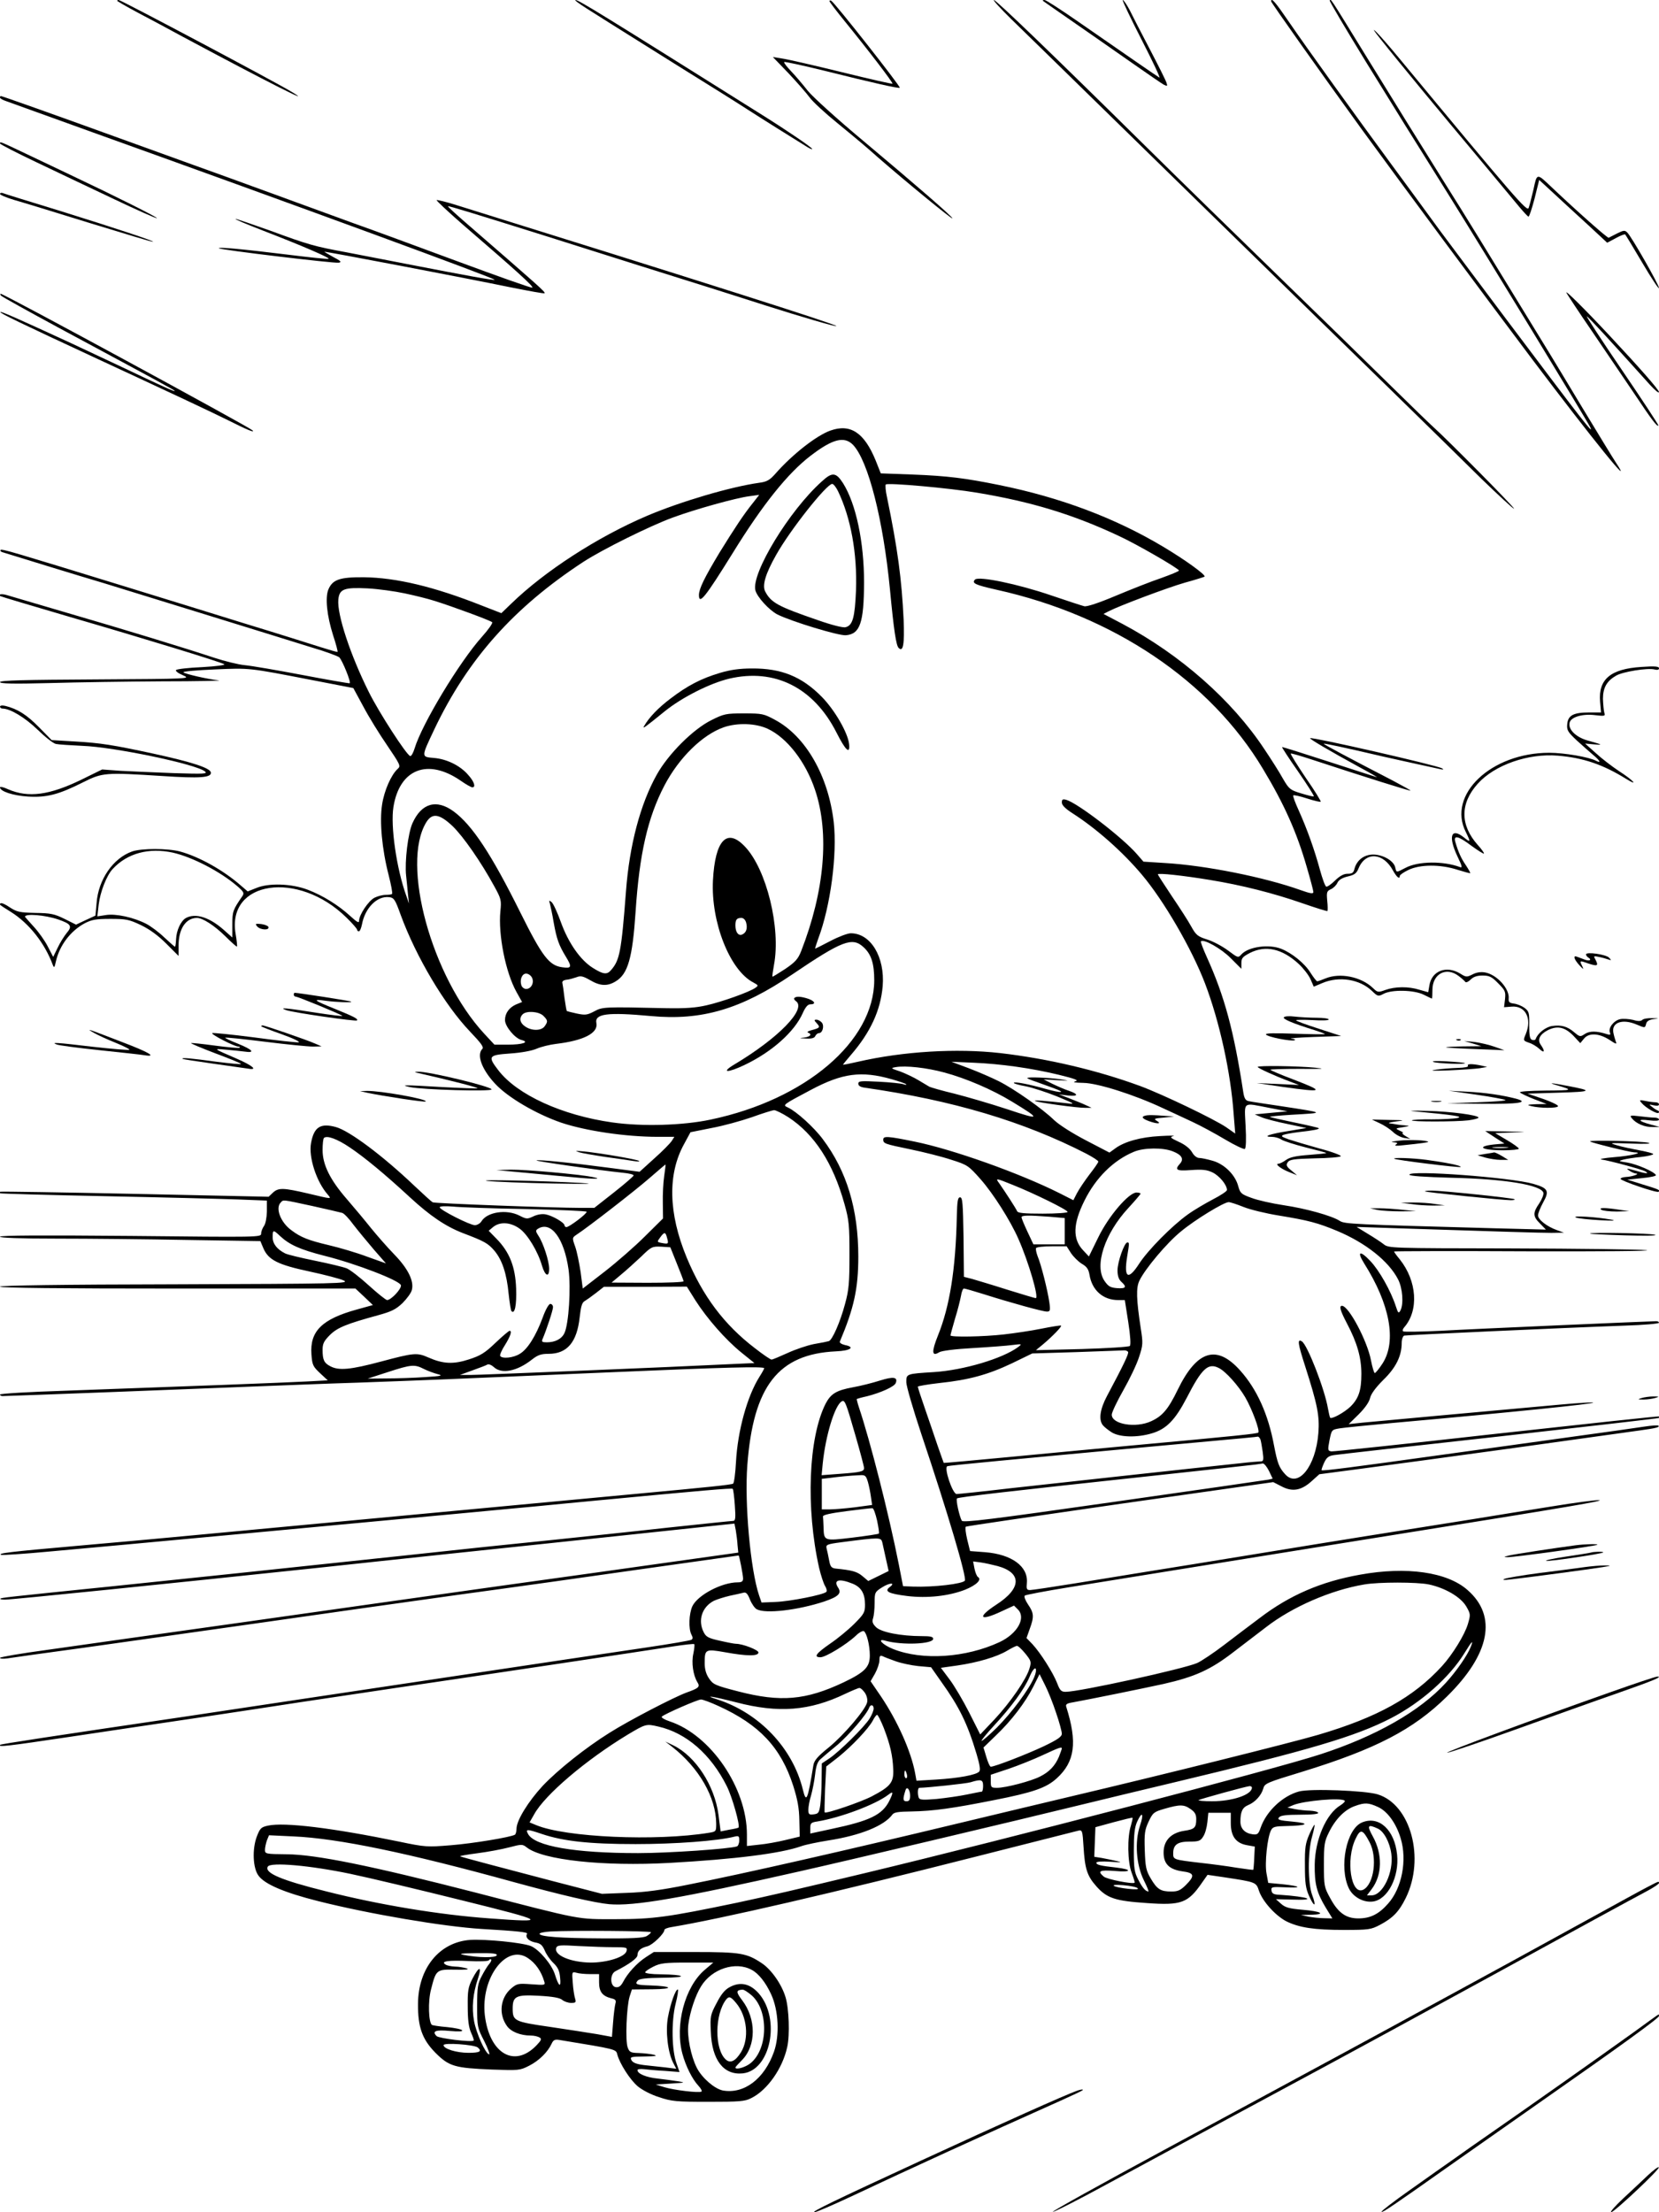 <?xml version="1.0" standalone="no"?>
<!DOCTYPE svg PUBLIC "-//W3C//DTD SVG 20010904//EN"
 "http://www.w3.org/TR/2001/REC-SVG-20010904/DTD/svg10.dtd">
<svg version="1.0" xmlns="http://www.w3.org/2000/svg"
 width="864pt" height="1152pt" viewBox="0 0 864 1152"
 preserveAspectRatio="xMidYMid meet">

<g transform="translate(0,1152) scale(0.1,-0.1)"
fill="#000000" stroke="none">
<path d="M610 11516 c0 -2 48 -30 108 -62 59 -31 166 -88 237 -127 443 -237
689 -361 565 -286 -76 47 -890 479 -902 479 -4 0 -8 -2 -8 -4z"/>
<path d="M3055 11476 c39 -25 95 -60 125 -79 30 -19 188 -118 351 -220 163
-101 327 -204 365 -229 68 -44 247 -156 304 -191 17 -11 30 -16 30 -13 0 7
-123 91 -260 177 -835 524 -956 599 -973 599 -7 0 20 -20 58 -44z"/>
<path d="M4320 11514 c0 -4 35 -50 78 -103 123 -151 254 -322 250 -327 -2 -2
-121 25 -263 60 -143 35 -282 67 -310 71 l-50 8 82 -85 c44 -47 94 -104 110
-126 16 -22 81 -82 144 -133 117 -96 143 -118 213 -180 141 -123 386 -324 386
-316 0 9 -194 177 -466 405 -132 110 -261 227 -287 259 -25 32 -64 78 -87 102
-23 24 -39 45 -36 48 2 3 98 -18 212 -46 252 -63 386 -93 390 -88 6 5 -337
441 -357 453 -5 3 -9 2 -9 -2z"/>
<path d="M5265 11422 c55 -53 309 -302 565 -552 256 -250 555 -543 665 -650
673 -657 932 -909 1222 -1195 90 -87 165 -156 168 -154 4 5 -344 357 -420 425
-16 14 -122 117 -235 228 -113 111 -376 368 -585 571 -209 203 -506 493 -660
645 -489 483 -797 780 -809 780 -6 0 34 -44 89 -98z"/>
<path d="M5431 11516 c2 -2 27 -19 54 -38 149 -103 295 -205 418 -291 76 -53
147 -102 158 -108 19 -9 20 -8 14 10 -3 11 -42 89 -86 173 -44 84 -92 177
-106 206 -15 28 -31 52 -36 52 -4 0 40 -93 98 -206 58 -113 100 -202 93 -198
-14 8 -153 104 -424 292 -89 62 -167 112 -174 112 -8 0 -11 -2 -9 -4z"/>
<path d="M6620 11513 c1 -8 255 -367 473 -668 213 -292 621 -843 886 -1195
312 -414 541 -697 436 -538 -16 24 -92 149 -170 278 -78 129 -155 258 -172
285 -367 600 -421 689 -560 910 -147 235 -218 350 -406 655 -186 303 -175 285
-182 278 -3 -3 82 -146 188 -319 168 -272 241 -390 436 -701 194 -311 712
-1161 733 -1203 22 -46 -40 34 -437 562 -137 183 -294 392 -348 465 -53 73
-163 223 -244 333 -195 265 -446 613 -541 752 -69 101 -92 128 -92 106z"/>
<path d="M7191 11315 c90 -114 315 -386 514 -623 93 -112 187 -225 208 -250
22 -26 42 -48 47 -50 4 -2 18 41 32 94 l24 97 144 -133 c80 -73 160 -147 178
-164 l32 -30 45 24 c24 13 46 22 49 19 2 -2 43 -69 90 -149 47 -80 86 -138 86
-130 0 17 -142 266 -165 289 -13 13 -19 12 -52 -4 -21 -11 -41 -21 -45 -23 -6
-3 -164 137 -296 262 -80 76 -77 76 -96 -12 -10 -42 -21 -85 -25 -95 -8 -21
-68 48 -676 782 -103 125 -177 200 -94 96z"/>
<path d="M0 11012 c0 -5 15 -13 33 -19 17 -6 84 -30 147 -53 63 -23 201 -72
305 -110 1062 -381 2098 -761 2091 -767 -4 -4 -148 22 -456 82 -102 20 -243
47 -315 61 -168 31 -197 39 -398 113 -93 33 -174 61 -180 61 -7 -1 58 -28 143
-61 202 -78 353 -143 341 -147 -5 -2 -101 8 -213 22 -236 29 -365 41 -358 33
7 -8 598 -79 624 -75 17 3 11 9 -29 30 -27 15 -48 27 -45 27 12 1 726 -135
968 -185 96 -19 176 -34 178 -31 6 6 -31 38 -409 366 -53 46 -96 85 -94 87 3
3 133 -37 522 -159 149 -47 358 -113 465 -147 307 -96 535 -168 665 -210 185
-59 366 -112 371 -108 6 7 -746 246 -1979 630 -54 17 -100 28 -103 26 -2 -3
60 -61 138 -129 281 -242 370 -323 360 -327 -6 -2 -181 60 -389 137 -208 77
-452 167 -543 199 -91 33 -284 104 -430 157 -146 53 -326 119 -400 145 -74 27
-261 94 -415 150 -309 112 -585 210 -591 210 -2 0 -4 -4 -4 -8z"/>
<path d="M0 10773 c1 -5 85 -48 188 -97 103 -49 285 -136 406 -193 120 -57
221 -102 223 -99 4 4 -209 111 -452 226 -55 26 -158 75 -229 109 -137 65 -136
65 -136 54z"/>
<path d="M0 10510 c0 -5 33 -19 73 -31 39 -11 216 -65 393 -120 176 -54 325
-99 330 -98 16 1 -186 68 -481 160 -160 49 -296 91 -302 94 -7 2 -13 0 -13 -5z"/>
<path d="M8158 9995 c6 -11 65 -101 133 -200 67 -99 165 -243 217 -320 96
-144 122 -178 129 -171 2 2 -83 132 -190 289 -107 157 -189 283 -183 280 9 -4
115 -119 330 -358 25 -27 45 -44 46 -37 0 12 -100 126 -260 297 -129 138 -232
240 -222 220z"/>
<path d="M6 9980 c6 -6 141 -81 300 -167 556 -299 604 -325 604 -329 0 -5 -55
20 -295 134 -104 49 -215 101 -245 115 -297 137 -364 166 -368 162 -5 -5 103
-57 508 -245 414 -192 590 -275 679 -319 95 -48 141 -67 126 -52 -20 19 -1295
711 -1311 711 -4 0 -3 -5 2 -10z"/>
<path d="M4325 9278 c-73 -26 -198 -124 -286 -224 -30 -34 -45 -43 -85 -48
-149 -21 -407 -97 -584 -172 -258 -110 -533 -288 -707 -457 l-52 -50 -103 40
c-247 98 -445 145 -613 147 -126 1 -163 -12 -185 -64 -17 -42 -8 -135 25 -239
15 -45 25 -84 23 -86 -2 -1 -41 10 -88 25 -47 15 -224 71 -395 123 -170 53
-443 137 -605 187 -611 188 -661 203 -667 196 -3 -3 0 -8 8 -11 19 -6 408
-126 534 -163 55 -17 291 -90 525 -162 234 -72 484 -150 555 -172 72 -21 135
-45 142 -51 17 -18 63 -132 54 -135 -5 -1 -115 18 -246 43 -131 25 -266 48
-299 51 -34 3 -106 21 -161 39 -157 52 -464 146 -770 235 -154 45 -293 86
-309 91 -26 8 -47 5 -35 -5 2 -2 166 -51 364 -109 389 -113 780 -233 803 -246
8 -4 -42 -11 -114 -15 -71 -3 -132 -10 -137 -15 -5 -5 11 -17 35 -27 43 -19
43 -19 -454 -22 -368 -2 -498 -5 -498 -14 0 -8 66 -10 257 -5 141 4 405 8 587
9 182 0 315 3 296 5 -58 6 -179 34 -185 42 -2 5 71 11 164 15 183 8 174 9 509
-56 l212 -41 52 -96 c28 -53 84 -144 124 -202 69 -102 72 -108 55 -123 -34
-31 -70 -113 -81 -185 -14 -88 -1 -232 34 -368 13 -51 21 -94 18 -98 -3 -3
-18 -5 -34 -5 -16 0 -42 -7 -58 -15 -31 -16 -80 -89 -80 -120 0 -13 -10 -8
-45 24 -62 57 -144 108 -223 138 -84 32 -204 36 -269 8 l-43 -17 -35 30 c-91
80 -218 151 -318 178 -65 17 -200 17 -249 0 -99 -35 -176 -146 -185 -269 l-6
-65 -50 -23 -51 -24 -60 30 c-53 26 -72 30 -152 31 -82 2 -96 5 -133 29 -23
16 -44 25 -48 21 -7 -7 -11 -4 54 -45 94 -59 176 -162 218 -276 7 -17 9 -14
16 18 19 84 76 159 150 199 37 19 59 23 134 23 81 0 97 -3 158 -32 46 -22 90
-54 133 -97 l64 -64 0 55 c0 86 38 143 96 143 29 0 90 -39 147 -95 32 -32 59
-56 61 -54 2 2 -1 32 -7 66 -47 277 326 332 577 85 31 -30 56 -59 56 -64 0 -4
4 -8 9 -8 5 0 12 16 16 36 16 86 79 150 142 142 25 -3 31 -12 60 -93 80 -218
229 -469 361 -607 57 -60 73 -81 64 -90 -31 -31 -3 -107 67 -182 66 -71 213
-157 343 -202 128 -43 336 -74 504 -74 l86 0 -14 -22 c-9 -13 -49 -54 -91 -91
l-76 -69 -153 20 c-194 26 -378 45 -384 39 -4 -4 331 -52 449 -64 32 -3 57 -9
57 -14 0 -4 -46 -44 -102 -88 l-103 -81 -70 0 c-136 0 -760 23 -771 29 -7 3
-50 43 -97 87 -165 157 -338 286 -408 305 -80 22 -114 0 -129 -83 -14 -73 28
-203 88 -270 19 -23 22 -23 -104 7 -129 30 -154 31 -183 4 l-22 -21 -697 15
c-383 8 -699 13 -701 11 -2 -2 -2 -6 0 -8 2 -2 247 -9 544 -15 297 -6 609 -14
692 -17 l153 -6 0 -57 c-1 -33 -7 -64 -15 -75 -8 -11 -15 -29 -15 -40 0 -19
-8 -19 -680 -12 -459 4 -680 3 -680 -4 0 -6 102 -10 298 -10 163 0 468 -3 677
-7 l381 -6 16 -38 c26 -60 75 -85 239 -120 79 -17 160 -38 179 -47 33 -16 -20
-17 -877 -20 -597 -1 -913 -6 -913 -12 0 -7 318 -10 926 -10 l925 0 46 -43 45
-43 -83 -23 c-182 -50 -246 -113 -237 -234 4 -55 8 -63 45 -98 l40 -37 -111
-6 c-111 -6 -613 -25 -1253 -48 -189 -6 -343 -15 -343 -20 0 -4 6 -8 13 -8 31
0 1098 41 1312 50 132 5 375 15 540 20 331 12 488 18 1340 55 576 25 775 30
775 20 0 -3 -11 -23 -25 -45 -63 -100 -113 -279 -122 -443 -3 -59 -10 -110
-15 -113 -9 -6 -126 -18 -503 -53 -869 -81 -2277 -213 -2405 -225 -85 -8 -315
-29 -510 -46 -353 -31 -416 -39 -393 -47 6 -2 117 5 245 17 230 20 1905 176
2211 205 86 8 230 22 320 30 89 9 230 22 312 30 560 53 717 67 721 62 3 -3 8
-42 11 -86 5 -67 3 -81 -9 -81 -8 0 -160 -16 -339 -35 -178 -20 -457 -49 -619
-66 -162 -16 -504 -52 -760 -80 -703 -75 -1086 -115 -1510 -159 -569 -58 -583
-60 -588 -65 -3 -3 8 -5 24 -5 38 0 860 84 1624 165 179 19 474 51 655 70 444
47 658 69 1125 119 l395 42 7 -35 c3 -20 8 -54 9 -76 l4 -40 -335 -47 c-184
-26 -596 -84 -915 -128 -319 -45 -924 -130 -1345 -190 -421 -59 -874 -123
-1007 -142 -134 -18 -243 -37 -243 -41 0 -5 17 -6 38 -3 20 3 201 29 402 56
201 28 615 87 920 130 305 44 767 109 1025 145 259 35 693 96 965 135 272 38
496 70 497 70 3 0 23 -102 23 -120 0 -15 -7 -20 -28 -20 -83 0 -208 -66 -236
-124 -18 -39 -21 -118 -5 -148 8 -15 8 -22 0 -27 -6 -4 -111 -22 -233 -40
-123 -18 -626 -93 -1118 -167 -492 -74 -1061 -159 -1265 -190 -726 -107 -980
-146 -984 -150 -14 -13 38 -7 359 41 195 29 494 74 665 99 171 26 414 62 540
82 127 19 349 52 495 74 343 50 1303 194 1443 216 59 9 110 15 113 12 2 -3 0
-25 -5 -49 -11 -47 -1 -113 21 -149 15 -24 8 -31 -57 -54 -65 -24 -297 -144
-400 -209 -125 -78 -268 -192 -348 -276 -76 -82 -137 -181 -137 -224 0 -14 -4
-28 -8 -31 -21 -13 -220 -46 -334 -55 -123 -10 -132 -10 -270 19 -345 71 -596
102 -683 83 -36 -8 -41 -14 -58 -58 -24 -65 -20 -163 9 -202 32 -45 136 -89
311 -133 266 -67 654 -133 853 -145 188 -11 240 -17 235 -25 -11 -18 8 -38 41
-45 29 -5 38 -13 51 -42 8 -20 28 -49 45 -65 23 -22 32 -40 35 -76 6 -56 -7
-48 -27 16 -16 52 -82 130 -125 148 -44 18 -237 37 -317 32 -160 -12 -270
-147 -271 -333 -1 -121 22 -185 91 -255 71 -71 101 -79 292 -87 142 -5 147 -5
196 20 51 26 97 71 117 115 9 19 16 23 41 19 299 -49 294 -48 301 -76 12 -46
65 -130 106 -165 24 -20 70 -44 112 -57 65 -22 90 -24 257 -24 160 0 190 2
222 19 84 41 164 155 188 267 14 62 9 201 -9 259 -20 67 -74 144 -124 177 -78
52 -110 58 -347 58 l-215 0 -40 -26 c-47 -30 -97 -85 -120 -130 -12 -22 -22
-29 -38 -27 -30 4 -32 67 -2 83 73 37 115 68 115 84 0 23 17 37 52 46 27 7 88
66 88 85 0 5 17 12 38 15 257 43 830 175 1597 370 275 70 510 129 521 132 20
5 22 0 27 -84 7 -114 18 -151 67 -206 55 -62 98 -76 262 -87 181 -13 215 0
288 106 l29 41 88 -13 c165 -25 165 -25 180 -71 19 -55 85 -128 142 -158 67
-33 145 -45 301 -45 128 0 140 2 186 26 68 36 100 69 135 140 102 207 26 487
-146 540 -65 20 -353 31 -410 15 -85 -23 -169 -102 -199 -187 -12 -35 -17 -39
-42 -36 -40 5 -64 29 -64 66 0 52 11 74 40 86 37 15 69 51 79 86 7 27 16 31
207 89 379 117 574 218 749 390 225 221 264 419 108 555 -106 94 -318 124
-560 80 -203 -36 -367 -107 -523 -226 -47 -35 -130 -98 -185 -140 -55 -42
-118 -84 -140 -94 -72 -31 -614 -150 -685 -150 -23 0 -30 7 -44 44 -21 55 -88
160 -129 204 l-31 32 17 48 c23 63 22 82 -9 127 -14 21 -22 41 -17 46 4 4 109
24 233 44 124 20 347 56 495 80 479 77 1146 185 1305 210 800 128 987 160 959
163 -15 2 -127 -13 -250 -33 -123 -20 -307 -49 -409 -66 -371 -59 -427 -68
-560 -89 -74 -12 -324 -52 -555 -90 -231 -38 -492 -80 -580 -94 -88 -14 -257
-42 -375 -61 -118 -19 -224 -35 -235 -35 -18 0 -20 5 -17 38 7 85 -79 148
-217 159 l-79 6 -15 61 c-8 34 -11 63 -7 66 5 3 367 56 805 119 l796 113 43
-22 c56 -30 103 -22 157 27 l40 36 212 28 c117 15 475 64 796 108 321 45 618
86 660 92 87 12 106 17 98 25 -3 3 -36 1 -74 -5 -37 -6 -216 -31 -398 -56
-181 -25 -474 -66 -650 -90 -466 -65 -628 -86 -632 -81 -2 2 4 19 13 39 13 28
24 36 53 40 20 3 407 47 861 97 454 51 827 94 829 96 2 2 2 6 0 8 -2 2 -382
-39 -844 -90 -462 -52 -849 -93 -861 -92 -19 3 -20 6 -10 58 11 54 11 55 53
62 24 4 148 16 275 28 626 56 1052 100 1045 106 -2 3 -78 -2 -168 -10 -376
-34 -959 -87 -1030 -94 l-75 -8 52 51 c32 32 54 63 59 84 5 22 28 54 69 95 66
64 96 125 96 193 0 19 6 35 13 38 12 3 813 40 1150 52 97 3 177 10 177 15 0 4
-6 8 -14 8 -28 0 -948 -40 -1125 -50 -102 -5 -189 -6 -193 -3 -5 3 -3 12 5 21
77 88 67 241 -23 354 -17 20 -30 39 -30 41 0 2 312 3 693 1 380 -1 661 1 622
6 -38 4 -356 8 -706 9 -628 1 -637 1 -663 22 -14 11 -52 36 -84 55 l-57 35
180 -6 c577 -19 777 -25 835 -25 l65 1 -36 13 c-53 19 -99 55 -99 77 0 10 12
41 27 68 33 59 26 74 -51 96 -118 34 -646 73 -646 48 0 -7 78 -12 218 -16 278
-6 472 -38 480 -79 2 -9 -8 -34 -22 -55 -34 -49 -33 -68 5 -105 l30 -31 -273
7 c-732 20 -775 22 -800 38 -41 27 -178 65 -293 82 -60 9 -136 26 -167 38 -53
19 -59 24 -69 60 -15 59 -71 115 -132 133 -28 8 -60 15 -71 15 -13 0 -28 12
-38 30 -11 19 -37 40 -69 54 -45 21 -48 25 -28 30 13 3 -18 3 -70 0 -100 -5
-186 -29 -234 -65 l-29 -21 -121 63 c-73 38 -139 80 -167 106 -58 57 -207 162
-289 203 -36 18 -105 48 -155 67 l-91 34 115 -5 c142 -6 300 -28 445 -63 86
-21 105 -29 85 -34 -16 -5 -2 -7 42 -8 74 -1 264 -61 413 -131 44 -20 114 -53
155 -72 41 -19 117 -60 169 -91 52 -31 99 -53 104 -50 6 4 8 50 4 119 -6 132
-19 122 123 95 l95 -18 -85 -8 -85 -8 35 -15 c19 -8 80 -24 135 -35 l99 -21
-96 -16 c-95 -15 -137 -30 -84 -30 15 0 37 -6 49 -14 12 -8 69 -26 127 -41 57
-14 106 -27 107 -29 2 -2 -38 -6 -89 -10 -69 -5 -100 -12 -120 -26 -15 -11
-33 -20 -40 -20 -21 0 13 -27 57 -44 l40 -16 -30 25 c-25 20 -28 28 -19 42 10
15 30 18 140 21 71 1 132 6 137 11 4 4 -45 23 -110 40 -65 18 -138 40 -162 48
-38 14 -42 17 -25 24 12 4 47 10 80 14 73 8 108 15 102 20 -3 3 -60 16 -128
30 -68 14 -125 27 -127 29 -3 2 49 7 114 11 177 10 178 9 -57 45 -80 12 -155
23 -167 26 -16 3 -23 14 -28 46 -49 320 -98 501 -190 704 -19 42 -33 79 -31
82 15 14 107 -38 156 -88 l55 -55 0 30 c0 26 7 33 45 53 82 41 167 22 253 -57
24 -22 52 -58 62 -80 l17 -39 45 19 c87 37 195 20 259 -42 29 -28 32 -29 60
-14 44 23 160 20 209 -5 22 -11 41 -20 42 -20 2 0 3 20 3 45 0 84 72 122 136
73 16 -12 32 -26 35 -31 4 -5 16 0 28 12 15 15 34 21 62 21 35 0 48 -6 81 -40
37 -37 40 -44 36 -83 l-5 -42 38 3 c73 7 109 -61 75 -143 -14 -33 -14 -34 17
-45 17 -5 41 -20 54 -32 26 -25 31 -13 8 20 -20 27 -7 55 35 77 53 27 94 16
142 -37 l28 -30 19 23 c25 32 79 29 133 -6 34 -23 40 -24 33 -9 -4 11 -10 32
-13 48 -9 52 48 72 121 41 45 -19 44 -19 50 4 3 13 16 21 38 24 32 4 32 4 -6
5 -23 1 -46 -3 -52 -9 -7 -7 -22 -8 -48 0 -21 5 -51 7 -67 4 -33 -7 -63 -45
-54 -69 5 -13 2 -15 -16 -9 -53 17 -89 17 -114 1 -24 -16 -26 -16 -55 8 -37
32 -69 40 -117 33 -34 -6 -74 -38 -84 -67 -2 -6 -10 -8 -19 -5 -12 4 -15 22
-15 77 1 64 -1 72 -25 90 -14 10 -38 20 -55 22 -23 3 -28 8 -27 25 6 51 -60
125 -122 137 -22 4 -45 1 -66 -10 -30 -15 -34 -15 -64 4 -72 44 -149 15 -161
-62 l-6 -35 -46 13 c-57 18 -126 17 -177 -1 -38 -14 -41 -13 -65 10 -61 59
-172 81 -247 50 -19 -8 -39 -15 -43 -15 -4 0 -20 21 -36 46 -30 48 -96 101
-151 123 -65 26 -172 11 -208 -29 -17 -19 -18 -18 -69 20 -28 21 -76 47 -107
57 -51 16 -60 23 -85 68 -15 28 -61 99 -101 158 -40 60 -73 111 -73 114 0 8
131 -6 270 -29 166 -27 332 -69 484 -122 69 -24 127 -42 129 -40 2 2 2 27 -1
54 -4 45 -2 50 20 60 13 6 28 21 33 33 7 15 25 26 54 33 35 8 46 16 57 44 37
87 129 80 179 -14 19 -34 35 -47 35 -27 0 5 20 19 45 31 60 29 165 30 255 1
35 -11 65 -19 67 -18 1 2 -9 20 -22 40 -25 36 -40 69 -55 120 -13 41 14 35 84
-18 33 -24 62 -42 64 -40 3 2 -12 23 -32 45 -92 103 -93 216 0 319 88 98 263
159 417 146 133 -11 235 -46 356 -121 68 -42 37 -7 -38 41 -36 24 -91 66 -121
94 l-55 49 45 -4 c52 -5 47 -2 -32 20 -63 18 -104 60 -93 95 9 28 68 45 132
37 51 -6 54 -5 48 13 -3 11 -6 44 -7 72 0 58 20 93 69 121 34 20 163 41 199
32 16 -4 24 -2 24 6 0 10 -22 12 -92 7 -160 -10 -224 -64 -215 -179 l5 -58
-61 0 c-83 0 -111 -15 -115 -61 -3 -31 3 -41 50 -85 30 -27 68 -61 86 -76 35
-29 42 -44 15 -30 -38 20 -166 42 -245 42 -303 0 -533 -219 -434 -413 26 -53
25 -56 -11 -27 -66 52 -82 5 -33 -99 25 -52 27 -62 13 -56 -86 32 -217 31
-283 -4 -50 -26 -47 -26 -54 3 -8 34 -64 66 -115 66 -47 0 -85 -29 -97 -74 -5
-21 -12 -26 -36 -26 -20 0 -40 -11 -65 -35 -20 -20 -41 -34 -46 -32 -6 2 -20
41 -33 88 -28 103 -66 210 -110 308 -19 41 -32 77 -29 79 3 3 36 -4 72 -16 37
-12 69 -19 71 -17 3 2 -32 59 -78 125 -45 67 -80 123 -78 126 3 2 51 -12 109
-31 277 -91 512 -165 515 -162 2 1 -41 25 -94 53 -240 124 -361 189 -358 191
2 3 97 -17 311 -67 99 -22 261 -58 295 -65 18 -4 21 -3 10 4 -27 16 -679 165
-687 157 -4 -4 98 -64 257 -151 58 -31 98 -55 90 -52 -8 2 -121 39 -251 81
-129 42 -238 76 -242 76 -3 0 34 -57 83 -127 49 -71 86 -129 82 -130 -4 -2
-34 6 -67 16 -56 17 -62 22 -94 77 -18 33 -62 102 -97 154 -168 254 -437 491
-738 651 l-99 52 27 14 c54 28 306 123 397 149 52 14 98 29 102 31 11 7 -101
88 -217 157 -248 148 -531 255 -851 320 -177 36 -271 48 -454 55 l-164 6 -27
68 c-59 144 -131 192 -235 155z m118 -75 c79 -84 157 -390 192 -754 20 -211
32 -290 45 -303 24 -24 31 19 26 148 -10 210 -31 369 -87 639 -7 31 -9 60 -6
64 11 10 329 -18 477 -43 281 -47 496 -112 735 -224 94 -43 315 -171 315 -181
0 -4 -42 -21 -92 -39 -51 -17 -157 -59 -236 -92 -90 -38 -151 -58 -165 -55
-12 3 -89 28 -171 56 -175 60 -379 102 -398 83 -19 -19 1 -28 112 -53 609
-135 1114 -475 1388 -934 111 -184 176 -331 227 -508 19 -65 35 -125 35 -132
0 -11 -16 -8 -67 10 -187 67 -496 129 -708 141 l-110 7 -33 38 c-74 86 -308
266 -369 284 -19 5 -23 2 -23 -14 0 -14 18 -32 57 -57 123 -79 259 -199 360
-319 114 -135 260 -386 329 -567 75 -197 134 -464 149 -682 l8 -99 -47 33
c-64 43 -328 170 -449 215 -224 82 -478 142 -727 171 -229 26 -507 9 -742 -45
-43 -10 -78 -17 -78 -15 0 1 19 24 42 51 101 117 154 231 165 358 12 151 -62
275 -166 275 -17 0 -64 -18 -106 -40 -42 -22 -78 -40 -80 -40 -1 0 6 23 16 51
64 169 100 438 81 608 -28 240 -145 446 -305 532 -59 32 -67 34 -162 34 -94 0
-104 -2 -170 -35 -95 -47 -224 -176 -284 -283 -86 -153 -143 -368 -161 -609
-24 -315 -33 -359 -78 -410 -21 -25 -41 -22 -95 12 -65 41 -127 130 -166 238
-18 50 -39 96 -48 104 -14 11 -15 10 -9 -8 3 -12 13 -57 20 -100 15 -84 27
-117 63 -176 33 -54 30 -62 -19 -55 -68 9 -104 56 -218 285 -151 304 -251 456
-348 527 -89 65 -167 43 -214 -62 -23 -52 -41 -198 -33 -273 3 -30 8 -75 10
-100 l5 -45 -14 40 c-51 141 -83 364 -67 463 32 198 179 255 351 136 27 -19
54 -34 60 -34 19 0 10 30 -22 65 -41 48 -112 83 -179 88 -66 6 -66 3 2 147
174 367 415 637 777 874 100 65 346 187 466 231 117 43 328 102 399 111 l51 7
-32 -41 c-50 -62 -97 -134 -175 -260 -80 -133 -106 -187 -107 -220 0 -54 32
-14 176 218 156 253 287 416 406 507 115 88 175 103 221 56z m-2335 -773 c52
-11 121 -28 155 -39 90 -28 291 -102 300 -111 5 -4 -19 -38 -53 -76 -118 -132
-313 -455 -351 -582 -7 -23 -17 -41 -23 -39 -20 7 -163 228 -215 333 -96 192
-166 404 -159 481 5 56 30 65 153 59 55 -3 142 -15 193 -26z m1890 -705 c101
-47 198 -172 247 -319 76 -226 49 -528 -73 -840 -16 -40 -30 -56 -83 -92 -35
-23 -65 -41 -66 -40 -2 1 2 29 8 62 36 192 -39 497 -151 615 -94 100 -156 35
-167 -176 -11 -217 88 -468 210 -531 27 -15 28 -16 11 -28 -31 -22 -174 -73
-254 -91 -56 -13 -110 -17 -215 -15 -321 7 -327 7 -371 -17 -36 -19 -47 -20
-90 -11 -27 6 -51 12 -52 13 -2 2 -7 32 -12 67 -4 35 -9 70 -11 78 -3 9 5 16
21 18 14 1 37 8 52 13 22 9 34 6 71 -15 52 -31 91 -33 134 -6 63 38 87 121
103 361 20 303 63 491 150 658 76 145 198 265 310 304 71 24 165 21 228 -8z
m-1641 -507 c56 -54 149 -188 217 -313 36 -65 38 -74 32 -130 -12 -122 27
-319 84 -421 l29 -52 -30 -12 c-37 -16 -59 -46 -59 -82 0 -33 52 -96 87 -104
43 -11 4 -24 -72 -24 l-70 0 -53 57 c-274 296 -435 884 -302 1101 31 50 68 45
137 -20z m-1457 -138 c102 -23 248 -99 335 -174 35 -30 38 -37 27 -53 -49 -71
-52 -79 -52 -146 l0 -69 -45 40 c-75 66 -146 88 -196 62 -27 -15 -50 -64 -52
-111 -1 -21 -3 -39 -6 -39 -2 0 -27 22 -56 49 -28 27 -70 58 -93 70 -66 34
-158 54 -210 46 l-45 -7 7 62 c8 65 41 151 73 185 76 82 188 112 313 85z
m-597 -348 c67 -23 75 -35 44 -71 -13 -16 -35 -51 -47 -77 l-23 -47 -28 54
c-15 30 -48 76 -73 103 -25 28 -46 51 -46 52 0 18 106 9 173 -14z m3583 -17
c8 -31 0 -53 -22 -62 -19 -7 -34 13 -34 48 0 30 7 39 31 39 11 0 21 -10 25
-25z m612 -128 c40 -37 55 -85 55 -172 -1 -317 -357 -621 -851 -725 -144 -31
-359 -37 -513 -15 -262 37 -496 144 -594 272 -56 73 -51 79 62 87 58 4 113 14
138 25 23 10 68 21 101 25 143 17 220 56 210 108 -10 49 56 58 284 37 264 -25
470 36 735 216 263 178 314 197 373 142z m-1728 -157 c14 -26 -3 -60 -30 -60
-10 0 -22 9 -25 20 -9 29 4 60 25 60 11 0 24 -9 30 -20z m60 -200 c24 -24 24
-30 6 -55 -17 -23 -66 -24 -100 -1 -28 18 -34 44 -14 64 20 20 85 15 108 -8z
m2088 -295 c112 -30 250 -89 353 -152 153 -93 150 -98 -26 -39 -88 29 -212 65
-275 81 -63 15 -122 32 -130 36 -8 5 -34 20 -57 34 -23 14 -65 34 -94 45 -51
17 -52 18 -24 23 52 9 161 -3 253 -28z m-274 -35 c38 -11 71 -22 75 -26 3 -4
-3 -4 -14 0 -11 4 -68 10 -127 13 -95 5 -108 4 -108 -10 0 -11 11 -18 33 -21
460 -66 828 -176 1155 -344 34 -18 62 -36 62 -41 0 -5 -21 -35 -46 -67 -25
-33 -54 -76 -65 -97 l-19 -37 -71 36 c-209 105 -558 229 -755 269 -141 29
-164 30 -164 11 0 -21 6 -23 141 -51 68 -14 164 -38 212 -54 86 -27 91 -31
154 -102 66 -75 155 -215 197 -311 53 -120 108 -308 90 -308 -4 0 -71 20 -148
44 -78 25 -160 49 -183 56 l-43 11 -2 207 c-3 176 -5 207 -18 207 -12 0 -15
-19 -17 -100 -6 -276 -37 -468 -98 -619 -34 -85 -33 -112 6 -88 12 8 84 17
175 22 85 5 178 12 207 16 50 6 51 6 29 -11 -82 -60 -283 -120 -438 -130 -145
-9 -144 -9 -144 -53 0 -20 36 -143 79 -272 137 -408 236 -743 226 -761 -11
-17 -163 -35 -271 -31 l-51 2 -22 113 c-53 267 -149 643 -207 816 -8 24 -13
45 -12 46 2 1 25 8 53 14 71 18 143 50 150 69 12 31 -12 35 -82 13 -37 -12
-101 -28 -140 -35 -88 -16 -116 -34 -143 -85 -90 -177 -104 -545 -34 -856 9
-38 23 -81 31 -94 8 -13 11 -27 6 -31 -16 -15 -188 -49 -263 -52 l-74 -3 -13
38 c-45 134 -76 480 -61 677 31 412 161 579 462 593 75 3 102 22 46 33 -17 4
-29 12 -26 18 73 173 96 275 96 442 0 247 -60 446 -185 612 -46 62 -138 145
-182 165 -28 13 -28 13 119 91 165 88 264 101 422 56z m-538 -198 c136 -89
233 -239 292 -452 24 -85 26 -112 26 -265 0 -146 -3 -182 -23 -255 -25 -94
-67 -190 -85 -194 -6 -2 -40 -9 -76 -15 -36 -7 -98 -28 -139 -47 -40 -18 -77
-34 -83 -34 -5 0 -44 26 -86 59 -160 122 -272 271 -356 473 -95 230 -100 434
-13 591 l33 61 110 22 c60 11 154 37 209 56 55 20 107 36 116 37 9 0 42 -16
75 -37z m-2286 -156 c79 -53 183 -139 314 -260 105 -97 186 -152 276 -187 114
-43 132 -54 164 -91 41 -48 65 -120 75 -226 5 -45 11 -86 15 -90 17 -17 27 31
24 118 -4 113 -34 189 -101 258 l-42 43 24 20 c35 28 90 25 137 -9 42 -30 96
-120 117 -194 16 -53 37 -62 37 -15 0 39 -30 133 -56 172 -15 23 -15 28 -3 36
68 43 137 -49 160 -212 13 -96 1 -282 -21 -330 -14 -31 -48 -49 -92 -49 -25 0
-29 3 -22 18 19 44 54 149 54 165 0 9 -6 17 -14 17 -8 0 -25 -30 -40 -72 -35
-94 -78 -164 -119 -188 -33 -21 -92 -27 -102 -11 -3 5 8 31 25 57 28 45 38 74
24 74 -4 0 -37 -28 -74 -63 -55 -53 -79 -67 -138 -86 -80 -26 -134 -24 -211
10 -59 26 -74 25 -246 -21 -161 -43 -220 -48 -264 -25 -33 17 -41 33 -41 86 0
32 7 46 38 77 39 39 87 58 251 103 69 19 92 30 127 63 23 23 46 54 49 69 12
46 -20 111 -92 185 -36 37 -90 99 -121 137 -31 39 -87 106 -125 150 -88 101
-127 180 -127 256 0 31 3 59 7 63 15 15 69 -5 133 -48z m4289 -22 c46 -18 58
-40 36 -64 -29 -32 -18 -39 58 -33 58 4 81 2 111 -12 36 -17 76 -65 76 -92 0
-6 -33 -28 -72 -48 -40 -21 -100 -56 -133 -80 -81 -58 -205 -183 -252 -255
-57 -89 -81 -76 -63 35 12 73 12 75 1 75 -15 0 -51 -101 -51 -145 0 -29 6 -47
20 -60 30 -27 24 -36 -22 -33 -36 3 -46 9 -66 38 -54 79 1 246 124 379 35 38
64 72 64 75 0 3 -10 6 -21 6 -40 0 -145 -122 -199 -233 l-49 -100 -30 32 c-56
59 -53 139 7 259 59 119 151 210 257 254 51 22 153 23 204 2z m-2650 -129 c-5
-33 -8 -96 -7 -140 l1 -80 -94 -93 c-52 -52 -146 -134 -209 -183 l-115 -89
-11 85 c-7 46 -19 106 -28 132 -17 47 -16 48 6 63 60 39 302 227 378 293 47
41 86 74 86 73 1 0 -2 -28 -7 -61z m1815 -45 c108 -43 286 -130 286 -141 0 -5
-58 -9 -129 -9 -98 0 -130 3 -134 13 -5 13 -61 99 -93 145 -21 28 -19 28 70
-8z m-3648 -110 c76 -17 146 -33 156 -36 9 -2 36 -30 59 -62 24 -31 72 -89
106 -129 l63 -72 -98 35 c-53 20 -144 47 -200 60 -105 25 -145 40 -195 78 -56
41 -84 115 -55 144 15 15 2 17 164 -18z m4850 -5 c34 -14 117 -34 185 -45 153
-25 202 -38 303 -80 148 -62 268 -157 317 -252 24 -46 30 -130 12 -163 -9 -16
-12 -13 -23 21 -26 81 -87 189 -134 238 -54 57 -71 50 -31 -14 134 -212 169
-404 96 -519 -18 -28 -37 -51 -41 -51 -4 0 -13 30 -20 66 -19 101 -116 284
-151 284 -16 0 -9 -25 25 -90 54 -102 76 -179 76 -265 0 -85 -14 -127 -56
-169 -33 -32 -101 -69 -107 -58 -2 4 -7 25 -11 47 -17 101 -107 332 -136 350
-25 15 -21 -11 18 -132 63 -197 75 -256 68 -346 -14 -175 -106 -288 -173 -214
-32 35 -40 57 -58 150 -30 162 -89 293 -176 390 -122 137 -225 106 -325 -99
-50 -103 -80 -138 -139 -165 -80 -37 -205 -16 -205 34 0 12 27 69 60 127 33
58 70 135 82 173 21 63 21 73 9 150 -23 151 -25 211 -7 248 29 61 143 197 216
256 73 61 224 153 249 153 8 0 42 -11 77 -25z m-3738 -11 c172 -4 315 -10 317
-14 5 -8 -90 -80 -105 -80 -5 0 -10 4 -10 9 0 14 -62 50 -97 57 -19 4 -44 0
-65 -10 -32 -15 -36 -15 -73 4 -67 34 -167 19 -197 -29 -7 -12 -23 -21 -35
-21 -26 0 -183 80 -183 93 0 6 28 7 68 4 37 -4 208 -10 380 -13z m2727 -40
l80 -7 0 -68 0 -69 -82 0 -81 0 -31 66 c-17 36 -31 70 -31 75 0 11 36 11 145
3z m-4007 -100 c49 -46 105 -71 230 -103 165 -41 396 -130 400 -154 4 -18 -51
-77 -72 -77 -6 0 -49 34 -95 76 -46 42 -98 82 -115 89 -17 7 -92 25 -166 40
-74 15 -144 32 -155 38 -42 21 -65 50 -65 84 0 40 3 40 38 7z m2016 -10 c9
-32 7 -33 -26 -27 -27 5 -27 6 -10 29 22 30 28 30 36 -2z m51 -134 c19 -47 35
-88 35 -92 0 -5 -84 -8 -187 -8 l-188 1 50 42 c28 23 75 66 105 94 52 51 57
53 103 51 l48 -3 34 -85z m2053 54 c13 -19 38 -44 56 -55 26 -15 35 -28 40
-57 13 -81 71 -132 149 -132 l35 0 18 -115 c11 -71 14 -119 8 -124 -5 -5 -117
-12 -249 -16 l-240 -6 40 33 c45 38 96 90 91 95 -2 2 -48 -5 -102 -16 -54 -11
-143 -24 -196 -30 -105 -12 -278 -15 -278 -5 0 3 11 43 24 88 14 44 27 98 31
119 3 20 10 37 15 37 6 0 51 -13 102 -29 145 -46 309 -91 330 -91 17 0 19 5
13 48 -9 63 -43 198 -61 240 -7 19 -11 38 -8 43 3 5 40 9 82 9 l77 0 23 -36z
m-1956 -246 c61 -95 156 -204 240 -272 l67 -54 -132 -6 c-299 -15 -1296 -56
-1347 -56 l-55 0 66 24 c36 13 71 26 77 30 7 4 22 -2 34 -13 40 -38 121 -22
198 39 31 24 47 30 87 30 97 0 148 61 162 191 6 54 12 76 25 83 10 6 37 25 60
43 l41 32 216 0 216 1 45 -72z m2253 -268 c5 -8 -23 -67 -110 -230 -36 -68
-44 -122 -22 -151 7 -9 28 -26 47 -38 43 -26 132 -28 209 -5 75 22 121 69 181
184 79 154 112 185 168 156 36 -18 102 -92 137 -152 35 -60 78 -175 68 -184
-7 -6 -97 -16 -688 -70 -121 -11 -384 -36 -584 -55 -200 -19 -365 -34 -366
-33 -1 2 -16 44 -33 93 -17 50 -46 136 -66 193 -20 57 -36 107 -36 111 0 3 51
12 113 19 152 16 252 43 378 103 l105 51 230 7 c126 4 237 9 246 9 9 1 19 -2
23 -8z m-3667 -89 c20 -10 53 -22 72 -27 29 -7 19 -10 -65 -15 -55 -4 -145 -7
-200 -7 l-100 -1 105 34 c123 40 139 41 188 16z m2247 -346 c25 -86 45 -162
45 -170 0 -18 -18 -22 -128 -30 l-93 -7 6 63 c15 144 62 299 98 321 17 10 22
-3 72 -177z m2109 -20 c3 -8 8 -37 12 -65 6 -43 4 -50 -10 -50 -9 0 -58 -4
-109 -10 -277 -29 -967 -105 -1195 -130 -144 -17 -270 -30 -280 -30 -21 0 -68
139 -48 145 10 4 329 34 1106 106 462 42 504 46 511 48 4 0 9 -6 13 -14z m45
-165 l19 -40 -21 -5 c-12 -2 -375 -55 -806 -116 -644 -92 -785 -109 -792 -98
-12 21 -32 109 -25 116 6 7 286 39 1011 117 281 30 524 57 540 59 17 2 36 5
42 6 7 0 21 -17 32 -39z m-2089 -57 c6 -21 13 -56 16 -79 l6 -41 -89 -12 c-49
-6 -108 -11 -131 -11 l-42 0 0 79 0 80 43 5 c45 6 103 12 154 14 29 2 33 -2
43 -35z m48 -202 c7 -34 12 -65 9 -67 -3 -3 -64 -12 -137 -21 -150 -18 -149
-18 -151 55 -1 23 -2 48 -3 55 -1 8 38 17 124 28 69 9 129 16 134 15 6 -1 16
-30 24 -65z m27 -113 c3 -13 11 -51 19 -86 l14 -63 -53 -26 -53 -26 -31 26
c-28 23 -51 30 -141 39 -20 3 -26 10 -32 43 -4 22 -10 50 -13 61 -5 20 1 23
78 33 200 26 205 26 212 -1z m600 -123 c128 -35 126 -116 -6 -201 -104 -68
-87 -89 29 -34 l63 29 20 -20 c44 -44 -2 -126 -95 -170 -176 -82 -403 -97
-555 -36 -56 22 -87 57 -40 43 85 -24 249 -18 249 10 0 11 -14 14 -60 14 -107
0 -211 20 -238 47 -18 18 -21 29 -15 46 4 12 8 48 8 79 0 55 1 58 39 82 39 25
73 26 39 1 -29 -22 -5 -34 91 -46 106 -13 219 0 303 33 59 24 88 53 66 66 -6
4 -14 24 -18 44 l-7 37 38 -5 c22 -3 62 -12 89 -19z m-757 -91 c47 -18 67 -52
67 -110 0 -40 -5 -49 -56 -100 -31 -31 -87 -77 -124 -102 -75 -52 -90 -72 -52
-72 27 0 135 66 184 112 17 17 36 27 42 24 15 -10 31 -74 31 -127 0 -60 -26
-87 -137 -140 -197 -93 -328 -104 -548 -47 -120 31 -131 36 -152 67 -16 23
-23 49 -23 80 0 73 3 75 106 57 115 -21 174 -21 174 -1 0 13 -82 45 -117 45
-8 0 -45 7 -84 16 -59 13 -72 20 -84 44 -32 62 -9 132 53 164 15 7 52 19 82
26 30 6 63 14 72 16 13 4 22 -5 34 -36 9 -22 25 -45 35 -50 45 -25 214 -5 351
40 76 26 93 43 72 74 -25 39 7 47 74 20z m3004 -5 c84 -18 165 -65 194 -114
23 -40 23 -43 9 -91 -16 -56 -81 -161 -135 -220 -149 -163 -336 -267 -645
-358 -139 -41 -818 -210 -1280 -319 -176 -42 -441 -105 -590 -141 -599 -144
-1117 -262 -1415 -321 -134 -27 -221 -39 -315 -42 l-130 -5 -255 66 c-259 68
-461 121 -483 129 -7 2 33 9 87 16 55 7 130 21 168 31 65 17 69 17 91 0 83
-66 398 -100 743 -81 341 19 580 49 687 87 22 8 85 21 141 30 167 26 290 76
333 134 9 13 31 16 101 17 112 2 213 16 429 59 204 40 272 64 326 113 95 86
109 187 50 373 -4 13 3 18 34 23 93 17 349 69 473 96 163 37 245 74 364 166
48 37 125 96 170 130 137 106 338 193 511 222 74 13 276 13 337 0z m218 -324
c-17 -44 -75 -128 -130 -188 -135 -148 -365 -279 -655 -373 -246 -80 -1624
-439 -2370 -618 -384 -92 -484 -115 -670 -155 -356 -74 -432 -85 -630 -85
-202 0 -166 -7 -730 139 -541 139 -830 198 -982 199 -109 1 -113 2 -113 23 0
12 5 34 10 49 l11 27 127 -6 c232 -10 598 -86 1152 -239 245 -67 417 -107 493
-114 129 -11 369 30 987 170 250 56 1112 260 1480 350 102 25 318 77 482 116
699 167 937 237 1123 333 156 81 303 211 381 337 40 65 49 74 34 35z m-2320
-36 c31 -39 32 -43 21 -79 -17 -56 -99 -175 -182 -264 l-74 -78 -57 113 c-32
63 -78 141 -103 174 l-45 60 85 12 c105 15 207 45 260 77 22 13 45 25 51 25 6
1 25 -17 44 -40z m-675 -40 c28 -10 80 -21 117 -25 l67 -6 54 -77 c93 -130
135 -215 183 -375 16 -54 21 -83 14 -91 -15 -18 -109 -35 -226 -42 l-101 -6
-7 39 c-21 114 -92 272 -178 400 l-54 79 23 40 c12 22 23 53 23 69 0 23 3 27
18 21 9 -5 40 -16 67 -26z m721 -83 c-26 -63 -118 -186 -195 -263 -41 -40 -76
-71 -79 -68 -2 2 26 37 62 76 94 101 162 195 188 257 12 30 26 48 31 43 5 -5
2 -24 -7 -45z m114 -185 c17 -49 30 -98 30 -109 0 -16 -22 -31 -95 -66 -87
-41 -254 -106 -275 -106 -5 0 -15 23 -23 50 l-15 50 65 63 c81 77 154 173 195
255 l32 64 28 -56 c16 -31 42 -96 58 -145z m-995 103 c10 -16 14 -35 11 -49
-10 -40 -120 -169 -199 -234 -60 -48 -77 -69 -81 -94 -30 -184 -37 -199 -55
-125 -53 215 -226 397 -444 468 -80 25 -27 17 98 -15 219 -57 381 -45 568 45
34 16 67 30 73 30 7 0 19 -12 29 -26z m-763 -68 c213 -97 325 -216 389 -415
23 -73 31 -117 32 -181 l2 -84 -75 -18 c-41 -10 -103 -21 -137 -24 l-63 -7 0
60 c0 242 -188 518 -402 589 -27 9 -46 20 -41 25 13 13 186 89 204 89 9 0 50
-15 91 -34z m808 -13 c0 -10 -9 -33 -21 -52 -26 -43 -158 -173 -210 -208 l-39
-26 -1 -86 c0 -47 -4 -106 -7 -131 -6 -40 -10 -45 -34 -48 -25 -3 -28 0 -28
25 0 15 6 48 14 73 7 25 17 74 21 109 5 46 13 68 29 81 11 10 51 44 89 75 59
51 151 157 164 193 7 18 23 15 23 -5z m53 -102 c33 -86 46 -142 49 -215 3 -68
-14 -89 -111 -140 -57 -30 -239 -92 -246 -84 -2 2 0 56 2 121 l6 118 63 49
c72 58 158 149 180 191 8 16 18 29 22 29 4 0 20 -31 35 -69z m-1174 8 c145
-33 273 -144 356 -310 28 -55 71 -207 61 -216 -1 -2 -23 -7 -48 -11 l-45 -9
-11 86 c-20 153 -119 305 -235 362 l-42 20 35 -27 c141 -110 229 -264 230
-401 0 -40 -1 -41 -37 -47 -277 -45 -748 -24 -901 40 l-34 14 24 42 c55 101
269 283 487 415 94 56 96 57 160 42z m2101 -114 c0 -3 -7 -22 -15 -43 -20 -47
-50 -79 -98 -103 -46 -24 -179 -59 -224 -59 -31 0 -33 2 -33 34 l0 34 93 31
c50 17 130 49 177 71 84 39 100 45 100 35z m-807 -135 c3 -11 1 -20 -4 -20 -5
0 -9 9 -9 20 0 11 2 20 4 20 2 0 6 -9 9 -20z m397 -60 c0 -16 -3 -30 -7 -30
-5 0 -39 -7 -78 -15 -38 -8 -109 -18 -157 -23 -71 -6 -88 -5 -93 6 -7 20 -6
52 3 52 45 1 244 22 267 29 55 17 65 14 65 -19z m1400 -9 c0 -37 -101 -71
-208 -71 -42 0 -73 3 -70 6 6 5 241 70 266 73 6 0 12 -3 12 -8z m-1780 -42 c0
-22 -5 -29 -19 -29 -19 0 -20 11 -5 58 7 23 24 2 24 -29z m-109 -28 c-37 -72
-101 -103 -300 -145 l-111 -24 0 29 c0 25 4 29 38 34 120 20 299 87 367 138
28 22 29 15 6 -32z m2372 2 c4 -3 -6 -14 -22 -24 -75 -45 -132 -179 -134 -309
-1 -100 10 -145 57 -223 l35 -57 -42 1 c-23 0 -60 4 -82 8 l-40 9 53 1 c81 2
53 18 -44 26 -70 6 -91 12 -112 31 l-27 24 83 -2 c138 -5 87 15 -63 25 -31 1
-41 6 -43 22 -3 19 2 20 70 17 93 -5 84 6 -13 16 l-74 7 -9 49 c-10 52 4 189
24 226 9 17 21 20 78 21 111 2 130 14 34 23 -70 6 -81 10 -71 22 8 10 37 14
111 14 64 0 97 4 93 10 -3 6 -23 10 -43 11 -20 0 -55 4 -77 8 l-40 8 30 13
c56 23 251 40 268 23z m174 -33 c49 -22 95 -86 118 -164 34 -113 6 -258 -65
-338 -49 -56 -93 -78 -156 -78 -64 0 -105 29 -146 105 -32 58 -33 64 -33 175
0 105 2 120 27 170 33 67 82 117 134 135 52 19 71 18 121 -5z m-976 -11 c22
-15 29 -28 29 -52 0 -45 -9 -53 -64 -61 -68 -11 -106 -51 -106 -113 0 -59 29
-88 98 -98 63 -8 66 -23 18 -71 -28 -28 -42 -34 -76 -34 -56 0 -74 12 -107 68
-24 41 -28 59 -31 147 -3 88 0 106 20 149 22 47 28 51 83 67 80 23 101 23 136
-2z m209 -73 c0 -69 27 -105 86 -115 l39 -7 -3 -59 c-1 -32 -4 -60 -5 -62 -2
-1 -41 4 -87 11 -47 8 -130 19 -185 25 -145 17 -145 17 -145 50 0 45 23 61 85
61 47 0 57 3 71 26 10 14 19 47 22 75 l5 49 58 0 59 0 0 -54z m-473 -13 c-28
-84 -20 -203 20 -284 16 -32 27 -59 24 -59 -15 1 -30 18 -52 60 -21 40 -24 58
-24 155 0 82 4 119 17 148 26 58 37 44 15 -20z m-47 1 c-20 -60 -18 -191 4
-247 10 -27 17 -50 15 -51 -10 -9 -146 18 -161 32 -34 29 -21 35 58 29 88 -8
94 8 6 18 -81 9 -102 14 -102 25 0 6 28 8 73 5 58 -4 64 -3 32 4 -22 5 -57 12
-78 16 l-38 6 3 77 3 77 95 26 c52 14 97 25 98 23 2 -1 -2 -19 -8 -40z m-3069
-44 c112 -38 248 -53 489 -53 204 0 426 16 516 39 21 5 24 3 24 -20 0 -15 -6
-29 -12 -31 -37 -13 -357 -35 -515 -35 -330 0 -539 36 -573 100 -14 26 -6 26
71 0z m-996 -208 c105 -22 368 -85 585 -139 437 -108 449 -116 140 -93 -264
19 -576 71 -852 141 -233 58 -323 96 -303 129 15 24 220 6 430 -38z m4100 -75
c7 -6 -9 -7 -49 -3 -84 9 -107 26 -26 19 36 -3 70 -10 75 -16z m-2535 -229 c0
-4 -10 -13 -22 -20 -17 -10 -79 -13 -233 -12 -217 1 -325 9 -325 24 0 5 26 10
58 12 115 6 522 3 522 -4z m-193 -78 c66 0 71 -1 66 -20 -8 -31 -100 -60 -186
-60 -106 1 -194 39 -180 77 5 14 22 15 117 9 61 -3 143 -6 183 -6z m-610 -42
c-4 -14 -98 -13 -172 2 -30 6 -14 8 68 9 83 1 108 -2 104 -11z m163 -15 c39
-26 69 -69 84 -120 7 -21 5 -21 -66 -16 -69 5 -75 4 -105 -21 -57 -48 -68
-133 -23 -196 21 -30 70 -50 125 -50 17 0 37 -5 45 -10 12 -7 10 -14 -15 -40
-115 -121 -246 -45 -270 156 -22 195 113 374 225 297z m-202 -30 c-9 -10 -26
-38 -39 -63 -21 -39 -24 -59 -24 -156 0 -109 1 -113 37 -183 20 -40 31 -71 25
-69 -20 6 -66 109 -78 173 -13 70 -6 144 20 221 23 68 6 67 -29 -1 -22 -43
-25 -63 -24 -145 0 -67 5 -107 17 -134 10 -22 16 -40 14 -42 -10 -10 -180 11
-193 23 -26 26 -5 34 68 27 46 -4 69 -3 65 3 -4 6 -39 13 -78 17 -39 3 -75 9
-79 11 -18 11 -22 123 -5 186 26 102 28 104 126 102 57 -1 76 1 59 7 -14 4
-41 9 -60 9 -19 1 -42 5 -50 11 -27 17 15 23 121 18 55 -3 102 -1 105 4 3 5 9
7 12 4 3 -3 -2 -14 -10 -23z m1121 -32 c-103 -89 -155 -287 -115 -436 17 -63
51 -132 83 -166 14 -15 21 -29 16 -31 -13 -8 -144 8 -193 23 l-45 14 80 5 c75
5 77 5 35 12 -25 4 -72 10 -105 14 -59 6 -105 25 -105 44 0 5 15 7 33 5 17 -2
67 -7 109 -9 l77 -6 -15 43 c-26 70 -28 219 -6 310 11 42 16 77 12 77 -12 0
-38 -73 -51 -143 -14 -74 -1 -185 27 -239 l16 -31 -56 7 c-31 3 -81 9 -111 12
-40 5 -58 12 -66 25 -9 18 -5 19 68 20 57 1 70 3 48 9 -16 4 -51 8 -78 9 -42
1 -49 4 -58 29 -13 33 -6 212 10 265 l12 37 107 1 c115 1 106 16 -11 20 -73 2
-82 6 -66 25 9 10 42 14 133 15 132 1 119 16 -16 18 -43 0 -78 5 -78 10 0 5
19 18 43 30 36 18 60 21 177 21 l135 0 -46 -39z m246 1 c36 -19 73 -66 101
-127 39 -84 45 -214 15 -299 -50 -142 -156 -222 -267 -202 -43 9 -108 65 -135
118 -31 61 -52 166 -44 226 8 65 37 152 66 198 56 92 180 132 264 86z m-842
-22 l47 0 0 -43 c0 -49 17 -71 63 -83 23 -5 27 -11 22 -28 -3 -11 -9 -55 -12
-97 l-6 -76 -76 14 c-42 7 -152 24 -246 38 -187 27 -195 31 -195 96 0 64 18
73 138 66 74 -4 109 -11 121 -22 10 -8 30 -15 45 -15 25 0 27 3 21 23 -4 12
-10 49 -12 81 -5 58 -4 59 19 53 12 -4 44 -7 71 -7z m-585 -382 c24 -20 11
-28 -48 -28 -63 0 -130 21 -130 40 0 14 158 3 178 -12z"/>
<path d="M4280 9013 c-170 -152 -368 -479 -346 -567 9 -35 71 -103 115 -126
75 -37 318 -111 356 -108 74 6 94 64 95 274 0 212 -42 410 -109 517 -37 58
-57 60 -111 10z m84 -50 c67 -139 101 -325 94 -518 -6 -140 -17 -182 -54 -191
-13 -4 -72 11 -146 37 -206 71 -242 90 -273 149 -16 32 1 91 57 190 72 129
263 370 292 370 7 0 20 -17 30 -37z"/>
<path d="M3750 8016 c-98 -29 -169 -66 -257 -133 -65 -49 -112 -98 -138 -143
-11 -19 2 -9 107 76 89 72 235 146 336 170 236 55 439 -46 558 -280 48 -95 72
-117 66 -60 -7 59 -75 177 -142 245 -104 106 -211 149 -364 148 -64 0 -113 -7
-166 -23z"/>
<path d="M4137 6323 c-4 -3 0 -11 9 -17 55 -41 -93 -193 -323 -330 -71 -43
-34 -44 54 -2 143 68 261 173 304 271 14 31 26 45 39 45 31 0 24 17 -11 29
-36 12 -63 14 -72 4z"/>
<path d="M4254 6191 c19 -21 16 -24 -29 -36 -16 -4 -24 -10 -17 -12 23 -9 12
-22 -20 -26 -28 -3 -27 -4 10 -5 30 -2 44 3 48 13 4 8 12 15 19 15 19 0 29 38
15 55 -7 8 -19 15 -28 15 -13 0 -13 -3 2 -19z"/>
<path d="M6819 1968 c-20 -46 -24 -68 -23 -163 0 -92 4 -118 22 -159 27 -60
39 -56 16 5 -23 60 -24 224 -1 304 9 32 15 61 13 62 -2 2 -14 -20 -27 -49z"/>
<path d="M7094 2030 c-82 -33 -122 -233 -69 -344 22 -45 77 -75 126 -68 77 11
137 129 125 244 -13 129 -94 204 -182 168z m81 -32 c32 -14 63 -72 71 -132 13
-95 -44 -216 -103 -216 l-24 0 25 33 c55 73 57 182 5 275 -31 56 -26 64 26 40z
m-42 -72 c41 -78 23 -216 -32 -246 -65 -34 -94 156 -41 265 25 53 37 50 73
-19z"/>
<path d="M3800 1172 c-25 -13 -45 -38 -68 -83 -32 -60 -34 -69 -30 -149 5
-148 67 -227 166 -217 145 15 199 283 84 416 -46 52 -97 63 -152 33z m115 -43
c88 -78 86 -276 -5 -352 -26 -22 -80 -38 -80 -23 0 2 15 19 34 38 75 75 75
215 1 312 -33 43 -32 53 2 55 7 1 28 -13 48 -30z m-81 -40 c57 -68 69 -185 25
-256 -29 -47 -56 -59 -79 -38 -60 54 -58 236 2 313 15 18 24 15 52 -19z"/>
<path d="M0 7840 c0 -5 6 -10 14 -10 39 0 117 -47 182 -110 39 -38 81 -71 95
-74 13 -3 76 -7 139 -10 164 -6 591 -95 637 -133 16 -13 -3 -14 -162 -9 -99 4
-224 9 -277 12 l-96 7 -106 -52 c-168 -82 -278 -97 -384 -51 -23 11 -42 15
-42 10 0 -21 68 -43 145 -48 98 -6 160 10 287 74 102 51 114 52 413 33 196
-13 258 -9 253 19 -4 23 -100 54 -297 97 -213 46 -275 56 -414 64 l-118 7 -67
68 c-63 64 -110 94 -174 110 -17 4 -28 2 -28 -4z"/>
<path d="M1339 6696 c16 -19 65 -22 59 -3 -3 6 -20 13 -38 15 -30 3 -32 2 -21
-12z"/>
<path d="M8260 6550 c0 -5 5 -12 10 -15 25 -15 6 -23 -25 -9 -19 7 -37 14 -40
14 -12 0 -3 -21 21 -47 20 -22 23 -23 15 -6 -16 32 -15 32 30 16 48 -16 55
-13 39 18 -12 21 -11 22 16 16 16 -3 38 -9 49 -13 18 -6 18 -5 5 9 -16 17
-120 32 -120 17z"/>
<path d="M1530 6340 c0 -5 5 -10 10 -10 12 0 231 -90 243 -100 4 -3 -57 4
-135 16 -155 25 -201 29 -158 14 35 -13 363 -60 369 -54 8 8 -16 20 -114 60
-110 44 -121 53 -53 43 60 -8 144 -11 137 -5 -4 4 -276 46 -294 46 -3 0 -5 -4
-5 -10z"/>
<path d="M6686 6222 c-5 -9 46 -31 162 -67 28 -9 52 -18 52 -20 0 -2 -70 -1
-157 2 -107 4 -154 3 -150 -4 8 -13 131 -37 149 -30 7 3 0 7 -17 8 -16 2 35 6
115 9 l145 5 -117 38 c-65 21 -118 40 -118 44 0 3 38 3 85 1 47 -3 85 -2 85 3
0 5 -28 9 -62 9 -35 0 -86 3 -114 6 -31 4 -54 2 -58 -4z"/>
<path d="M1360 6176 c0 -2 48 -21 108 -42 59 -21 98 -40 87 -42 -11 -1 -116
10 -233 26 -117 15 -215 25 -217 22 -5 -8 117 -70 136 -70 7 0 10 -3 7 -6 -3
-3 -61 2 -128 11 -67 9 -123 15 -125 13 -2 -2 55 -26 126 -53 72 -27 132 -51
134 -55 2 -4 -55 2 -128 11 -131 18 -184 23 -176 15 2 -2 74 -13 159 -25 85
-12 168 -24 183 -26 51 -9 24 15 -58 51 -127 55 -126 54 -60 48 33 -3 77 -7
98 -10 59 -9 43 10 -34 41 -38 15 -68 29 -66 31 2 3 96 -7 208 -21 112 -14
224 -25 249 -25 l45 1 -35 15 c-40 18 -260 94 -272 94 -4 0 -8 -2 -8 -4z"/>
<path d="M490 6141 c19 -11 71 -35 114 -52 44 -18 75 -34 69 -36 -6 -2 -92 5
-190 16 -194 23 -219 24 -188 12 11 -5 112 -18 225 -30 113 -12 217 -23 232
-26 69 -11 23 16 -120 70 -184 71 -187 72 -142 46z"/>
<path d="M7588 6103 c7 -3 16 -2 19 1 4 3 -2 6 -13 5 -11 0 -14 -3 -6 -6z"/>
<path d="M7670 6086 l45 -14 -94 -1 c-52 -1 -92 -3 -90 -5 2 -2 72 -6 154 -9
l150 -6 -51 18 c-28 10 -75 21 -105 25 l-54 5 45 -13z"/>
<path d="M7465 5990 c19 -8 173 -14 164 -6 -2 2 -44 6 -94 9 -53 3 -82 2 -70
-3z"/>
<path d="M7645 5970 c4 -6 -16 -10 -52 -11 -32 -1 -83 -5 -113 -9 -40 -6 -21
-7 65 -4 66 3 138 8 160 11 l40 7 -30 7 c-47 10 -77 10 -70 -1z"/>
<path d="M6550 5964 c0 -6 90 -47 165 -75 l50 -19 -110 5 -110 5 135 -20 c215
-30 222 -25 55 39 -64 24 -117 47 -119 50 -2 3 66 5 152 5 123 -1 141 0 82 6
-92 9 -300 12 -300 4z"/>
<path d="M2175 5933 c171 -39 315 -76 312 -80 -3 -2 -85 1 -182 6 -200 12
-227 12 -170 0 66 -14 425 -24 425 -12 0 15 -333 95 -383 92 -20 -1 -20 -2 -2
-6z"/>
<path d="M5350 5906 c0 -2 20 -11 45 -19 25 -9 66 -24 91 -33 69 -25 45 -28
-38 -5 -92 26 -168 40 -168 32 0 -4 29 -12 63 -18 35 -7 108 -31 163 -53 94
-39 96 -41 49 -35 -113 13 -170 17 -165 12 7 -7 222 -37 263 -36 l32 0 -30 14
c-16 8 -55 23 -85 35 l-55 21 48 -6 c54 -5 55 7 3 25 -19 6 -56 22 -83 35
l-48 24 70 -4 c69 -4 69 -4 15 5 -57 8 -170 13 -170 6z"/>
<path d="M8110 5868 c85 -25 82 -26 -59 -27 -90 -1 -141 -5 -135 -10 5 -5 38
-21 74 -35 l65 -25 -55 -1 c-47 -2 -51 -4 -25 -10 43 -11 133 -12 139 -1 4 5
-31 22 -76 38 l-83 28 165 5 c172 5 178 10 45 35 -90 17 -107 18 -55 3z"/>
<path d="M1915 5829 c81 -17 298 -50 302 -45 13 12 -238 57 -307 55 l-35 -1
40 -9z"/>
<path d="M7685 5820 c77 -11 147 -24 155 -28 8 -4 -57 -9 -145 -12 l-160 -6
185 -2 c189 -2 248 7 174 27 -75 19 -157 31 -253 36 l-96 5 140 -20z"/>
<path d="M7458 5783 c12 -2 32 -2 45 0 12 2 2 4 -23 4 -25 0 -35 -2 -22 -4z"/>
<path d="M8549 5777 c20 -25 81 -60 89 -52 4 4 2 10 -4 12 -6 2 -20 10 -30 19
-18 13 -17 14 9 8 17 -4 27 -2 27 5 0 6 -8 11 -19 11 -10 0 -34 3 -52 7 -31 6
-33 5 -20 -10z"/>
<path d="M7355 5734 c222 -21 269 -28 235 -36 -19 -4 -79 -7 -133 -7 -54 1
-101 -2 -104 -5 -8 -8 227 -8 295 0 28 4 52 10 52 14 0 13 -143 32 -265 35
-66 2 -102 1 -80 -1z"/>
<path d="M5973 5712 c-32 -5 -28 -16 10 -30 44 -16 69 -15 42 1 -18 11 -14 13
35 17 l55 6 -60 4 c-33 3 -70 4 -82 2z"/>
<path d="M8499 5696 c23 -28 67 -46 108 -45 l38 0 -48 13 c-67 18 -72 30 -9
22 33 -4 52 -3 52 4 0 5 -10 10 -22 10 -13 0 -48 3 -78 7 -51 6 -54 5 -41 -11z"/>
<path d="M7185 5671 c22 -10 53 -30 69 -45 15 -15 42 -29 60 -32 l31 -5 -25
15 c-14 8 -20 16 -15 16 6 1 -1 6 -15 12 -24 11 -24 12 15 18 40 7 40 7 8 10
-18 1 -37 4 -43 5 -5 1 -20 4 -32 5 -13 2 2 6 32 10 50 6 47 7 -35 8 l-90 2
40 -19z"/>
<path d="M7785 5597 l50 -32 -35 -3 c-115 -9 -95 -32 28 -32 45 0 82 4 82 8 0
5 -28 25 -62 45 l-61 36 89 4 c85 3 84 3 -26 5 l-115 2 50 -33z m62 -54 c-20
-2 -52 -2 -70 0 -17 2 0 4 38 4 39 0 53 -2 32 -4z"/>
<path d="M7285 5580 c-33 -4 -46 -7 -30 -8 23 -2 27 -4 15 -12 -10 -7 1 -8 35
-4 100 10 137 16 133 18 -9 9 -100 12 -153 6z"/>
<path d="M8281 5576 c7 -7 206 -56 231 -57 52 -1 -18 -18 -107 -25 -49 -4 -79
-10 -65 -12 43 -6 213 -52 229 -62 24 -14 1 -12 -55 5 -43 12 -47 12 -30 0 11
-8 27 -15 35 -16 26 -1 -20 -17 -51 -18 -16 -1 -28 -5 -28 -10 0 -10 190 -75
198 -67 9 9 2 12 -83 38 l-80 25 77 8 c43 4 75 11 72 16 -11 19 -101 57 -149
65 -46 7 -48 8 -22 15 15 4 57 11 92 14 36 4 65 11 65 15 0 4 -31 12 -68 19
-38 7 -91 18 -118 26 -47 14 -45 14 71 10 75 -3 109 -1 90 4 -30 9 -312 15
-304 7z"/>
<path d="M3015 5520 c16 -5 79 -16 140 -25 60 -8 126 -18 145 -21 19 -3 32 -3
29 0 -7 8 -206 42 -289 50 -44 4 -49 4 -25 -4z"/>
<path d="M7735 5511 l-40 -7 40 -12 c22 -6 58 -12 80 -12 l40 0 -33 20 c-18
11 -36 19 -40 19 -4 -1 -25 -5 -47 -8z"/>
<path d="M7261 5486 c7 -7 341 -48 346 -43 6 7 -81 24 -177 37 -77 10 -177 13
-169 6z"/>
<path d="M2670 5419 c47 -4 157 -15 245 -23 174 -17 236 -19 170 -5 -70 14
-346 39 -424 38 l-76 -2 85 -8z"/>
<path d="M2540 5370 c36 -4 189 -10 340 -13 181 -3 231 -3 145 3 -196 11 -560
19 -485 10z"/>
<path d="M7421 5316 c4 -5 407 -46 447 -46 14 0 23 2 20 5 -6 6 -375 45 -432
45 -22 0 -37 -2 -35 -4z"/>
<path d="M7350 5250 c30 -5 82 -8 115 -8 l60 1 -50 7 c-27 5 -79 8 -115 8
l-65 -1 55 -7z"/>
<path d="M7175 5219 c22 -4 76 -7 120 -7 l80 1 -70 7 c-38 4 -92 8 -120 8
l-50 0 40 -9z"/>
<path d="M8340 5220 c8 -5 44 -9 80 -9 l65 2 -50 7 c-75 12 -113 12 -95 0z"/>
<path d="M8207 5180 c12 -5 68 -11 125 -14 70 -4 89 -3 58 3 -75 14 -208 22
-183 11z"/>
<path d="M8281 5096 c2 -2 85 -6 184 -9 102 -3 169 -2 155 3 -24 8 -348 14
-339 6z"/>
<path d="M8550 4240 c-23 -7 -22 -8 10 -8 19 0 46 4 60 8 23 7 22 8 -10 8 -19
0 -46 -4 -60 -8z"/>
<path d="M8205 3473 c-105 -14 -316 -46 -345 -53 -30 -7 -31 -8 -9 -9 31 -1
462 58 468 65 5 5 -69 3 -114 -3z"/>
<path d="M8285 3435 c-5 -2 -64 -11 -130 -21 -66 -10 -112 -20 -102 -22 19 -4
297 38 297 44 0 5 -51 4 -65 -1z"/>
<path d="M8250 3359 c-36 -5 -139 -19 -230 -30 -91 -12 -174 -26 -185 -31 -13
-6 -3 -7 30 -3 83 9 427 55 480 64 49 8 49 9 10 9 -22 0 -69 -4 -105 -9z"/>
<path d="M8390 2709 c-403 -142 -864 -313 -853 -316 5 -2 165 52 354 120 189
68 432 155 539 192 183 64 234 86 200 84 -8 0 -116 -36 -240 -80z"/>
<path d="M8470 1634 c-85 -47 -357 -196 -605 -332 -247 -135 -468 -255 -490
-267 -46 -26 -496 -270 -1322 -716 -320 -173 -576 -315 -570 -317 7 -1 134 63
282 144 319 173 972 525 1169 631 77 41 457 248 845 460 388 213 741 405 783
427 68 36 95 57 71 56 -5 -1 -78 -39 -163 -86z"/>
<path d="M8508 937 c-174 -125 -555 -394 -783 -552 -33 -23 -98 -68 -145 -102
-47 -33 -154 -108 -238 -168 -84 -59 -150 -110 -147 -113 5 -5 60 32 340 230
94 66 319 224 500 351 412 288 605 428 605 439 0 4 -1 8 -2 8 -2 0 -60 -42
-130 -93z"/>
<path d="M5610 633 c-62 -22 -386 -167 -815 -365 -457 -211 -575 -268 -553
-268 9 0 97 38 195 84 301 142 671 311 1087 497 60 27 111 51 114 54 6 6 -8 5
-28 -2z"/>
<path d="M8584 194 c-27 -26 -85 -80 -128 -120 -44 -41 -73 -74 -65 -74 17 1
256 226 248 234 -3 4 -28 -15 -55 -40z"/>
</g>
</svg>
